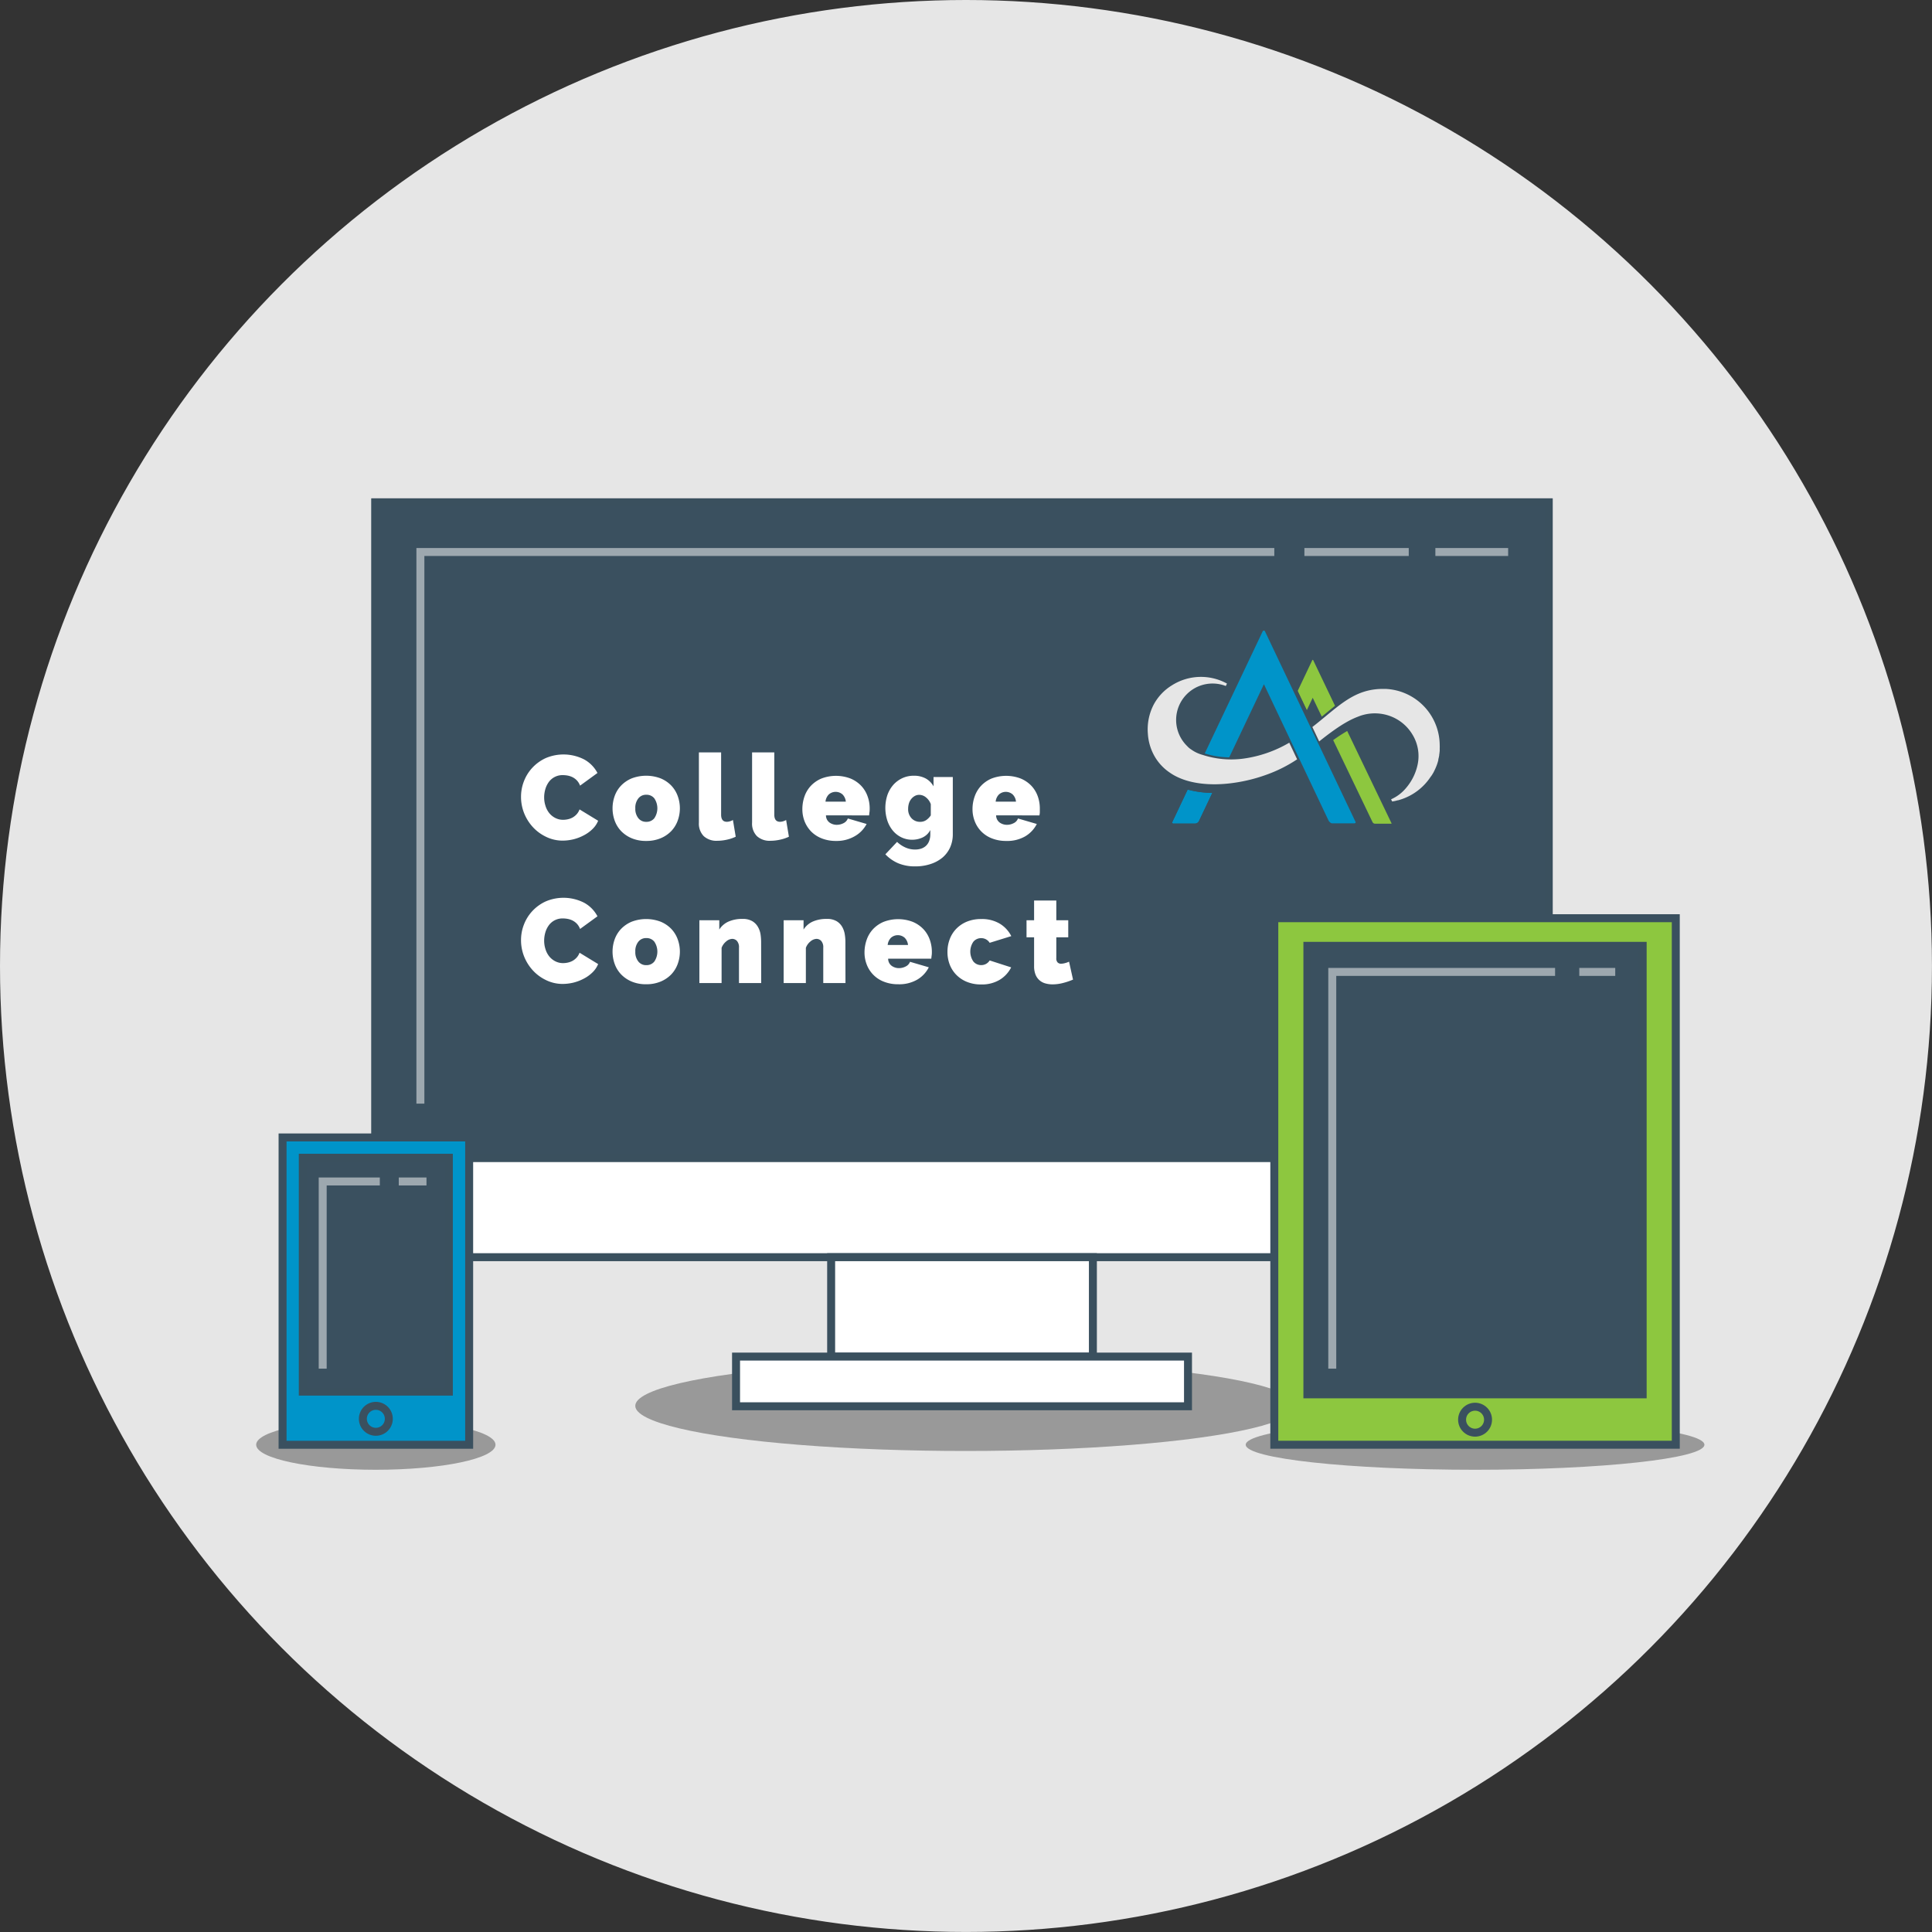 <?xml version="1.0" encoding="UTF-8"?> <svg xmlns="http://www.w3.org/2000/svg" viewBox="0 0 485.31 485.31"><rect x="0" y="0" width="485.31" height="485.31" fill="#333333" stroke="none"/><defs><style>.cls-1,.cls-11{fill:#e6e6e6;}.cls-1{stroke:#e6e6e6;}.cls-1,.cls-10,.cls-3,.cls-4,.cls-5,.cls-6,.cls-7,.cls-9{stroke-miterlimit:10;}.cls-1,.cls-3,.cls-4,.cls-5,.cls-6,.cls-7{stroke-width:2px;}.cls-2{fill:#999;}.cls-3,.cls-8{fill:#fff;}.cls-3,.cls-4{stroke:#3a505e;}.cls-4{fill:#3a505f;}.cls-5,.cls-9{fill:#8dc73f;}.cls-10,.cls-5,.cls-6,.cls-9{stroke:#3a505f;}.cls-10,.cls-6{fill:#0094c9;}.cls-7{fill:none;stroke:#fff;opacity:0.5;}</style></defs><g id="Layer_2" data-name="Layer 2"><g id="Artwork"><circle class="cls-1" cx="242.65" cy="242.65" r="241.65"></circle><ellipse class="cls-2" cx="242.56" cy="353.14" rx="82.98" ry="11.34"></ellipse><ellipse class="cls-2" cx="94.41" cy="362.91" rx="30.06" ry="6.29"></ellipse><ellipse class="cls-2" cx="370.53" cy="362.91" rx="57.61" ry="6.29"></ellipse><rect class="cls-3" x="94.29" y="126.19" width="294.73" height="189.61"></rect><rect class="cls-4" x="94.29" y="126.19" width="294.73" height="164.72"></rect><rect class="cls-3" x="208.78" y="315.8" width="65.75" height="24.97"></rect><rect class="cls-3" x="184.89" y="340.77" width="113.53" height="12.48"></rect><rect class="cls-5" x="320.1" y="230.65" width="100.85" height="132.26"></rect><rect class="cls-4" x="328.41" y="237.59" width="84.22" height="112.66"></rect><rect class="cls-6" x="70.98" y="285.72" width="46.87" height="77.2"></rect><rect class="cls-4" x="76.06" y="290.82" width="36.69" height="58.75"></rect><circle class="cls-6" cx="94.41" cy="356.4" r="3.26"></circle><circle class="cls-5" cx="370.53" cy="356.62" r="3.26"></circle><line class="cls-7" x1="360.56" y1="138.66" x2="378.84" y2="138.66"></line><line class="cls-7" x1="327.66" y1="138.66" x2="353.87" y2="138.66"></line><polyline class="cls-7" points="105.6 277.23 105.6 138.66 320.1 138.66"></polyline><polyline class="cls-7" points="95.41 296.78 81.06 296.78 81.06 343.8"></polyline><line class="cls-7" x1="107.13" y1="296.78" x2="100.17" y2="296.78"></line><polyline class="cls-7" points="390.63 244.14 334.66 244.14 334.66 343.8"></polyline><line class="cls-7" x1="405.74" y1="244.14" x2="396.71" y2="244.14"></line><path class="cls-8" d="M130.88,200.11a10.71,10.71,0,0,1,.72-3.84,10.47,10.47,0,0,1,2.1-3.39,10.69,10.69,0,0,1,3.34-2.43,11.4,11.4,0,0,1,9.74.34,8.25,8.25,0,0,1,3.3,3.38l-4.37,3.18a3.9,3.9,0,0,0-.78-1.29,4.09,4.09,0,0,0-1.07-.81,4.65,4.65,0,0,0-1.22-.42,6.54,6.54,0,0,0-1.22-.12,4.23,4.23,0,0,0-3.6,1.78,5.75,5.75,0,0,0-.85,1.8,7.31,7.31,0,0,0-.28,2,6.88,6.88,0,0,0,.33,2.13,5.49,5.49,0,0,0,.93,1.8,4.69,4.69,0,0,0,1.52,1.24,4.26,4.26,0,0,0,2,.47,5.6,5.6,0,0,0,1.2-.14,4.41,4.41,0,0,0,1.19-.45,4.18,4.18,0,0,0,1-.81,3.7,3.7,0,0,0,.72-1.21l4.67,2.85a6.13,6.13,0,0,1-1.43,2.1,9,9,0,0,1-2.17,1.56,11.29,11.29,0,0,1-2.61,1,11.82,11.82,0,0,1-2.72.33,9.46,9.46,0,0,1-4.24-1,10.8,10.8,0,0,1-3.32-2.5,11.46,11.46,0,0,1-2.16-3.54A11.07,11.07,0,0,1,130.88,200.11Z"></path><path class="cls-8" d="M162.32,211.24a9.14,9.14,0,0,1-3.65-.68,8,8,0,0,1-2.65-1.8,7.47,7.47,0,0,1-1.61-2.61,9.2,9.2,0,0,1,0-6.21,7.47,7.47,0,0,1,1.61-2.61,8,8,0,0,1,2.65-1.8,10.25,10.25,0,0,1,7.29,0,7.91,7.91,0,0,1,2.66,1.8,7.47,7.47,0,0,1,1.61,2.61,9,9,0,0,1,0,6.21,7.47,7.47,0,0,1-1.61,2.61,7.91,7.91,0,0,1-2.66,1.8A9.2,9.2,0,0,1,162.32,211.24Zm-2.73-8.19a3.73,3.73,0,0,0,.77,2.49,2.44,2.44,0,0,0,2,.9,2.47,2.47,0,0,0,2-.9,4.46,4.46,0,0,0,0-5,2.47,2.47,0,0,0-2-.9,2.44,2.44,0,0,0-2,.9A3.73,3.73,0,0,0,159.59,203.05Z"></path><path class="cls-8" d="M175.56,189h5.58v15.63q0,1.8,1.44,1.8a2.66,2.66,0,0,0,.76-.12,3.31,3.31,0,0,0,.77-.33l.7,4.2a10,10,0,0,1-2.24.75,11.26,11.26,0,0,1-2.37.27,4.72,4.72,0,0,1-3.43-1.17,4.49,4.49,0,0,1-1.21-3.39Z"></path><path class="cls-8" d="M188.92,189h5.58v15.63q0,1.8,1.44,1.8a2.72,2.72,0,0,0,.76-.12,3.31,3.31,0,0,0,.77-.33l.7,4.2a10.07,10.07,0,0,1-2.25.75,11.17,11.17,0,0,1-2.36.27,4.71,4.71,0,0,1-3.43-1.17,4.49,4.49,0,0,1-1.21-3.39Z"></path><path class="cls-8" d="M210,211.24a9.52,9.52,0,0,1-3.61-.65,7.66,7.66,0,0,1-2.66-1.75,7.77,7.77,0,0,1-1.63-2.55,8.35,8.35,0,0,1-.55-3,9.66,9.66,0,0,1,.54-3.24,7.55,7.55,0,0,1,1.61-2.67,7.87,7.87,0,0,1,2.65-1.82,10.25,10.25,0,0,1,7.29,0,7.91,7.91,0,0,1,2.66,1.8,7.47,7.47,0,0,1,1.61,2.61,8.82,8.82,0,0,1,.55,3.11c0,.3,0,.6-.05.91s-.06.59-.1.83H207.48a2.22,2.22,0,0,0,.91,1.81,3.13,3.13,0,0,0,1.79.56,3.7,3.7,0,0,0,1.72-.42,2.13,2.13,0,0,0,1.07-1.17l4.72,1.38A7.51,7.51,0,0,1,214.8,210,9,9,0,0,1,210,211.24Zm2.47-9.87a3,3,0,0,0-.82-1.8,2.61,2.61,0,0,0-3.47,0,3,3,0,0,0-.82,1.8Z"></path><path class="cls-8" d="M229.14,210.94a6.12,6.12,0,0,1-2.74-.62,6.46,6.46,0,0,1-2.13-1.68,7.84,7.84,0,0,1-1.37-2.5,10.37,10.37,0,0,1,0-6.39,7.78,7.78,0,0,1,1.48-2.58,7,7,0,0,1,2.28-1.7,6.79,6.79,0,0,1,2.9-.61,6.13,6.13,0,0,1,2.94.67,5,5,0,0,1,2,2v-2.34h4.84V209.5a8.1,8.1,0,0,1-.67,3.36,7.32,7.32,0,0,1-1.91,2.55,9,9,0,0,1-3,1.63,12,12,0,0,1-3.84.59,10.81,10.81,0,0,1-4.29-.78,9.81,9.81,0,0,1-3.23-2.25l2.94-3.12a7.34,7.34,0,0,0,2,1.36,5.93,5.93,0,0,0,2.54.56,5,5,0,0,0,1.45-.21,3.33,3.33,0,0,0,1.22-.68,3.14,3.14,0,0,0,.83-1.21,4.64,4.64,0,0,0,.31-1.8v-1a4.21,4.21,0,0,1-1.92,1.86A6.26,6.26,0,0,1,229.14,210.94Zm2-4.5a2.67,2.67,0,0,0,1.48-.41,4.29,4.29,0,0,0,1.19-1.21V202a3.8,3.8,0,0,0-1.22-1.71,2.68,2.68,0,0,0-1.68-.63,2.26,2.26,0,0,0-1.11.28,3,3,0,0,0-.89.75,3.27,3.27,0,0,0-.59,1.11,4.73,4.73,0,0,0-.2,1.37,3.3,3.3,0,0,0,.85,2.37A2.86,2.86,0,0,0,231.14,206.44Z"></path><path class="cls-8" d="M252.75,211.24a9.49,9.49,0,0,1-3.61-.65,7.45,7.45,0,0,1-4.29-4.3,8.36,8.36,0,0,1-.56-3,9.42,9.42,0,0,1,.55-3.24,7.55,7.55,0,0,1,1.61-2.67,7.82,7.82,0,0,1,2.64-1.82,10.28,10.28,0,0,1,7.3,0,7.91,7.91,0,0,1,2.66,1.8,7.47,7.47,0,0,1,1.61,2.61,9,9,0,0,1,.54,3.11c0,.3,0,.6,0,.91s-.06.59-.1.83H250.22a2.25,2.25,0,0,0,.91,1.81,3.16,3.16,0,0,0,1.79.56,3.67,3.67,0,0,0,1.72-.42,2.06,2.06,0,0,0,1.07-1.17l4.73,1.38a7.57,7.57,0,0,1-2.89,3.09A9,9,0,0,1,252.75,211.24Zm2.46-9.87a2.91,2.91,0,0,0-.82-1.8,2.6,2.6,0,0,0-3.46,0,2.91,2.91,0,0,0-.82,1.8Z"></path><path class="cls-8" d="M130.88,236.11a10.71,10.71,0,0,1,.72-3.84,10.47,10.47,0,0,1,2.1-3.39,10.69,10.69,0,0,1,3.34-2.43,11.4,11.4,0,0,1,9.74.34,8.25,8.25,0,0,1,3.3,3.38l-4.37,3.18a3.9,3.9,0,0,0-.78-1.29,4.09,4.09,0,0,0-1.07-.81,4.65,4.65,0,0,0-1.22-.42,6.54,6.54,0,0,0-1.22-.12,4.23,4.23,0,0,0-3.6,1.78,5.75,5.75,0,0,0-.85,1.8,7.31,7.31,0,0,0-.28,2,6.88,6.88,0,0,0,.33,2.13,5.49,5.49,0,0,0,.93,1.8,4.69,4.69,0,0,0,1.52,1.24,4.26,4.26,0,0,0,2,.47,5.6,5.6,0,0,0,1.2-.14,4.41,4.41,0,0,0,1.19-.45,4.18,4.18,0,0,0,1-.81,3.7,3.7,0,0,0,.72-1.21l4.67,2.85a6.13,6.13,0,0,1-1.43,2.1,9,9,0,0,1-2.17,1.56,11.29,11.29,0,0,1-2.61,1,11.82,11.82,0,0,1-2.72.33,9.46,9.46,0,0,1-4.24-1,10.8,10.8,0,0,1-3.32-2.5,11.46,11.46,0,0,1-2.16-3.54A11.07,11.07,0,0,1,130.88,236.11Z"></path><path class="cls-8" d="M162.32,247.24a9.14,9.14,0,0,1-3.65-.68,8,8,0,0,1-2.65-1.8,7.47,7.47,0,0,1-1.61-2.61,9.2,9.2,0,0,1,0-6.21,7.47,7.47,0,0,1,1.61-2.61,8,8,0,0,1,2.65-1.8,10.25,10.25,0,0,1,7.29,0,7.91,7.91,0,0,1,2.66,1.8,7.47,7.47,0,0,1,1.61,2.61,9,9,0,0,1,0,6.21,7.47,7.47,0,0,1-1.61,2.61,7.91,7.91,0,0,1-2.66,1.8A9.2,9.2,0,0,1,162.32,247.24Zm-2.73-8.19a3.73,3.73,0,0,0,.77,2.49,2.44,2.44,0,0,0,2,.9,2.47,2.47,0,0,0,2-.9,4.46,4.46,0,0,0,0-5,2.47,2.47,0,0,0-2-.9,2.44,2.44,0,0,0-2,.9A3.73,3.73,0,0,0,159.59,239.05Z"></path><path class="cls-8" d="M191.21,246.94h-5.58v-8.88a2.38,2.38,0,0,0-.51-1.7,1.61,1.61,0,0,0-1.19-.52,2.47,2.47,0,0,0-1.5.63,3.77,3.77,0,0,0-1.17,1.62v8.85h-5.58V231.16h5v2.34a5.25,5.25,0,0,1,2.31-2,8.36,8.36,0,0,1,3.51-.67,4.63,4.63,0,0,1,2.5.58,4,4,0,0,1,1.41,1.46,5.34,5.34,0,0,1,.64,1.86,13.49,13.49,0,0,1,.14,1.8Z"></path><path class="cls-8" d="M212.38,246.94H206.8v-8.88a2.38,2.38,0,0,0-.51-1.7,1.62,1.62,0,0,0-1.19-.52,2.47,2.47,0,0,0-1.5.63,3.69,3.69,0,0,0-1.17,1.62v8.85h-5.58V231.16h5v2.34a5.28,5.28,0,0,1,2.3-2,8.42,8.42,0,0,1,3.51-.67,4.64,4.64,0,0,1,2.51.58,4,4,0,0,1,1.41,1.46,5.54,5.54,0,0,1,.63,1.86,12.11,12.11,0,0,1,.15,1.8Z"></path><path class="cls-8" d="M225.62,247.24a9.52,9.52,0,0,1-3.61-.65,7.45,7.45,0,0,1-4.29-4.3,8.36,8.36,0,0,1-.56-3,9.67,9.67,0,0,1,.55-3.24,7.55,7.55,0,0,1,1.61-2.67,7.87,7.87,0,0,1,2.65-1.82,10.25,10.25,0,0,1,7.29,0,7.91,7.91,0,0,1,2.66,1.8,7.47,7.47,0,0,1,1.61,2.61,9.05,9.05,0,0,1,.55,3.11c0,.3,0,.6-.05.91s-.06.59-.1.83H223.1a2.19,2.19,0,0,0,.91,1.81,3.11,3.11,0,0,0,1.79.56,3.64,3.64,0,0,0,1.71-.42,2.12,2.12,0,0,0,1.08-1.17l4.72,1.38a7.51,7.51,0,0,1-2.89,3.09A9,9,0,0,1,225.62,247.24Zm2.47-9.87a3,3,0,0,0-.83-1.8,2.6,2.6,0,0,0-3.46,0,3,3,0,0,0-.82,1.8Z"></path><path class="cls-8" d="M238,239.05a8.83,8.83,0,0,1,.56-3.11,7.52,7.52,0,0,1,1.63-2.61,7.87,7.87,0,0,1,2.65-1.8,9.28,9.28,0,0,1,3.65-.67,8.67,8.67,0,0,1,4.71,1.2,7.69,7.69,0,0,1,2.83,3.09l-5.43,1.68a2.46,2.46,0,0,0-2.14-1.17,2.5,2.5,0,0,0-1.94.88,4.37,4.37,0,0,0,0,5,2.51,2.51,0,0,0,1.94.89,2.46,2.46,0,0,0,2.14-1.17L254,243a7.69,7.69,0,0,1-2.83,3.09,8.67,8.67,0,0,1-4.71,1.2,9.28,9.28,0,0,1-3.65-.68,7.87,7.87,0,0,1-2.65-1.8,7.52,7.52,0,0,1-1.63-2.61A8.77,8.77,0,0,1,238,239.05Z"></path><path class="cls-8" d="M269.54,246.07a16.8,16.8,0,0,1-2.51.85,10.51,10.51,0,0,1-2.63.35,6.61,6.61,0,0,1-1.79-.24,3.66,3.66,0,0,1-2.48-2.19,5.66,5.66,0,0,1-.37-2.16v-7.23h-1.9v-4.29h1.9v-4.95h5.58v4.95h3v4.29h-3v5.22a1.46,1.46,0,0,0,.33,1.09,1.19,1.19,0,0,0,.88.32,4,4,0,0,0,.94-.14,6.27,6.27,0,0,0,1.05-.37Z"></path><path class="cls-9" d="M338.63,182.92h0a41,41,0,0,0-4.37,2.84h0l10.08,21a1.24,1.24,0,0,0,1,.65h4.09a.61.61,0,0,0,.65-.65Z"></path><path class="cls-9" d="M336,177.49l-5.79-12.11h0a1.22,1.22,0,0,0-.45-.13,1.27,1.27,0,0,0-.46.13h0l-3.91,8.24h0l2.85,6v0l1.51-3.18,2.1,4.37h0l1.1-.9c1.05-.87,2.05-1.69,3-2.45Z"></path><path class="cls-10" d="M293.91,206.51a.82.82,0,0,0,.86.87h5.54a1.65,1.65,0,0,0,1.3-.87l3.72-7.84a24.53,24.53,0,0,1-7.26-.94Z"></path><path class="cls-10" d="M300.31,207.39h-5.54a.83.83,0,0,1-.88-.88h0l4.16-8.79h0a24.43,24.43,0,0,0,7,.94h.28l-3.72,7.85A1.68,1.68,0,0,1,300.31,207.39Zm-6.39-.88a.81.81,0,0,0,.85.86h5.54a1.66,1.66,0,0,0,1.29-.87l3.71-7.82h-.25a24.44,24.44,0,0,1-7-.93Z"></path><path class="cls-10" d="M318.08,158.1h0a1.12,1.12,0,0,0-1.22,0h0L301.9,189.62h0l.08,0,.11,0a22.07,22.07,0,0,0,7,1.13h0l8.4-17.71,15.84,33.41a2.43,2.43,0,0,0,.66.66,1.17,1.17,0,0,0,.65.21h5.54a.91.91,0,0,0,.63-.24.88.88,0,0,0,.24-.64Z"></path><path class="cls-11" d="M360,194.18l.06-.1c.16-.3.31-.61.45-.92a1,1,0,0,0,.07-.15c.13-.3.26-.61.37-.92l.06-.17c.11-.31.2-.63.29-1a.75.75,0,0,0,0-.16c.09-.33.16-.66.22-1l0-.13c.06-.35.1-.71.13-1.07,0,0,0-.08,0-.12s0-.36,0-.54a6.12,6.12,0,0,0,0-.66A14.23,14.23,0,0,0,348,173.05h-.59c-6.13,0-9.78,3.05-14.41,6.87-1.06.87-2.15,1.78-3.34,2.7h0l1.71,3.62v0h0c4.23-3.38,7.15-5.24,9.77-6.22a11.15,11.15,0,0,1,8.62.08,10.91,10.91,0,0,1,5.06,4.45,10.31,10.31,0,0,1,1.25,7.65,13.22,13.22,0,0,1-2.86,5.72,10.19,10.19,0,0,1-3.78,2.86h0l.28.55h0c.52-.08.74-.13.82-.15h0l.52-.14.11,0c.36-.1.71-.21,1.06-.33h0a14.17,14.17,0,0,0,7.13-5.55l0,0C359.64,194.8,359.82,194.49,360,194.18Z"></path><path class="cls-11" d="M323.86,186.56h0a31.05,31.05,0,0,1-11.5,4,23,23,0,0,1-10.25-.93h0a8.89,8.89,0,0,1-2.9-1.37l0,0,0,0a4.85,4.85,0,0,1-1-.85,9.15,9.15,0,0,1,6.39-15.71,9.22,9.22,0,0,1,3.26.6h.07l.28-.59h0a13.59,13.59,0,0,0-13.78.41A12.74,12.74,0,0,0,289.8,177a13.48,13.48,0,0,0-1.46,7.33,13.1,13.1,0,0,0,1.41,5.14,12.32,12.32,0,0,0,4,4.54c2.8,2,6.73,3,11.32,3a34.47,34.47,0,0,0,4.33-.29,40.65,40.65,0,0,0,8.77-2.13,35,35,0,0,0,7.66-3.85h0l-1.94-4.11Z"></path></g></g></svg> 